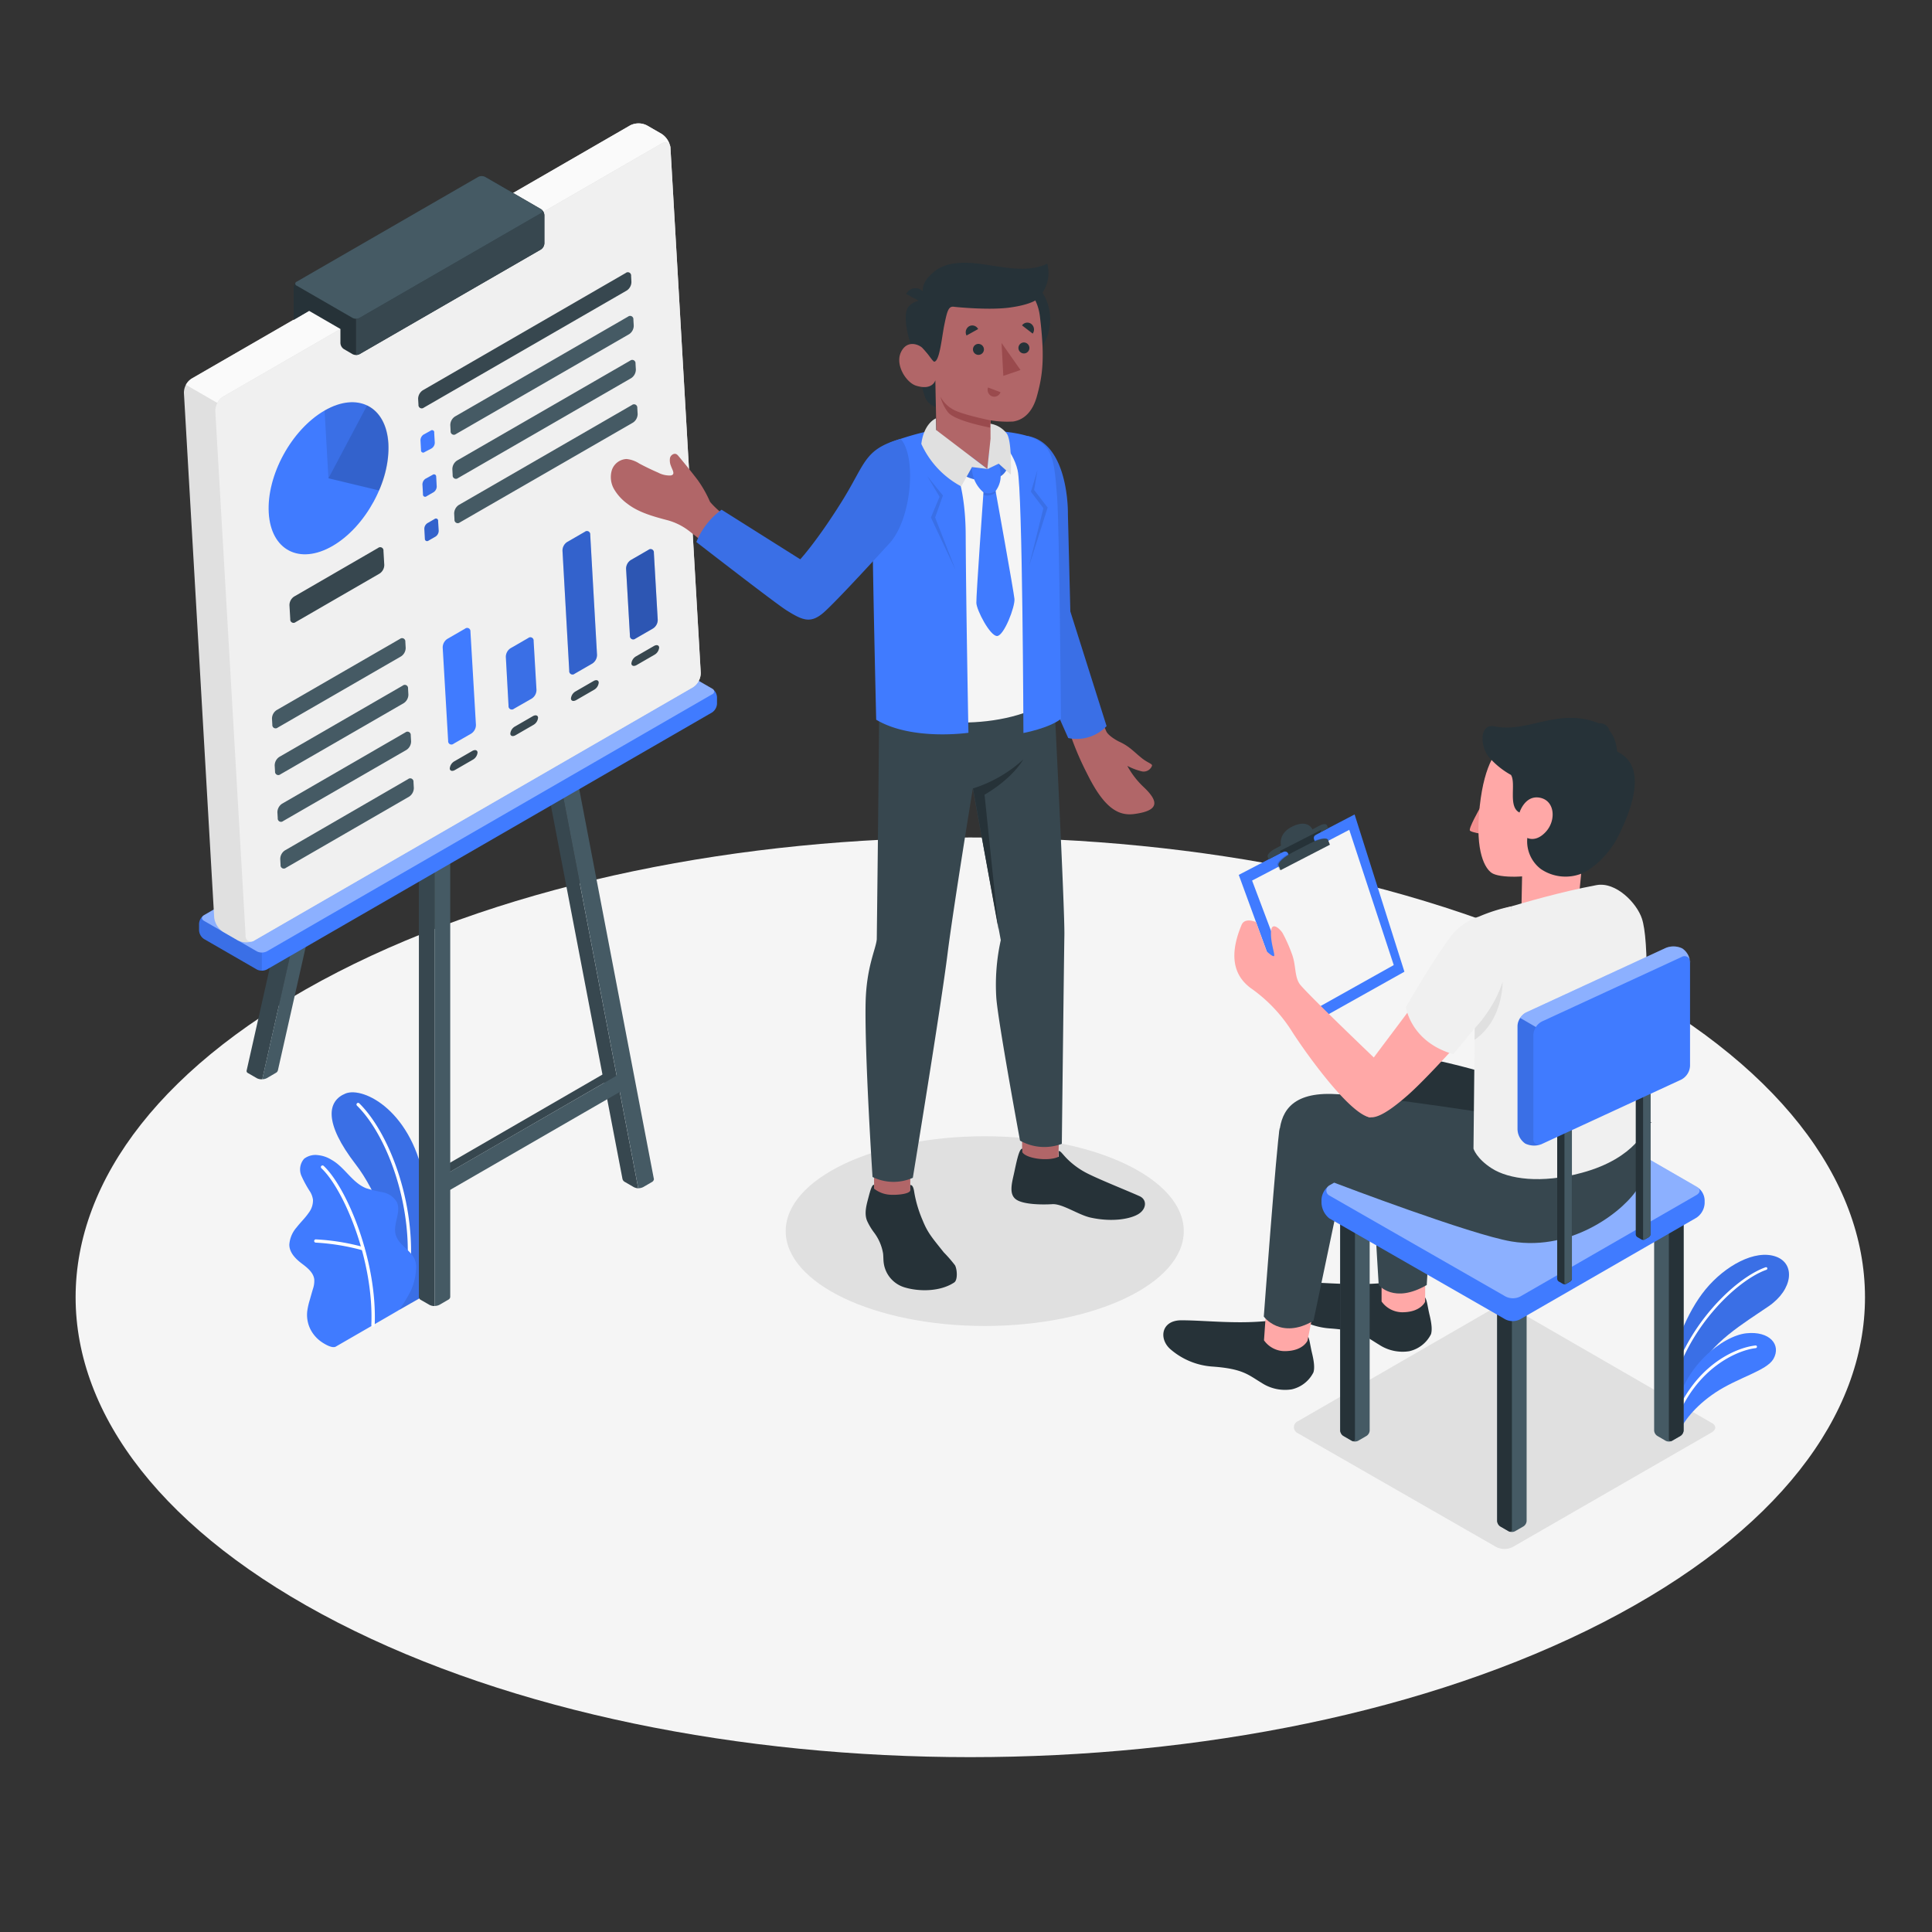 <svg xmlns="http://www.w3.org/2000/svg" viewBox="0 0 500 500"><rect x="0" y="0" width="500" height="500" fill="#333333" stroke="none"/><g id="freepik--Floor--inject-24"><path id="freepik--floor--inject-24" d="M87.38,419.89c90.43,46.48,237,46.48,327.45,0s90.43-121.83,0-168.3-237-46.47-327.45,0S-3,373.42,87.38,419.89Z" style="fill:#f5f5f5"></path></g><g id="freepik--Shadows--inject-24"><path id="freepik--Shadow--inject-24" d="M335.91,367.8l50.45-29.12a6.06,6.06,0,0,1,5-.23l51.45,29.7c1.41.65,1.47,1.81.12,2.59l-51.42,29.61a4.74,4.74,0,0,1-4.73-.24l-51-29.25A1.69,1.69,0,0,1,335.91,367.8Z" style="fill:#e0e0e0"></path><ellipse id="freepik--shadow--inject-24" cx="254.85" cy="318.61" rx="51.51" ry="24.55" style="fill:#e0e0e0"></ellipse></g><g id="freepik--Plants--inject-24"><g id="freepik--plants--inject-24"><g id="freepik--plants--inject-24"><path d="M432.79,354.07c.09-4.71,3.66-14.41,8.66-20.44s12.76-10.37,18.18-8.41c5.06,1.83,4.39,8.49-1.86,12.8s-15.61,9.71-18.46,17.3l-5.85,9.28Z" style="fill:#407BFF"></path><path d="M432.79,354.07c.09-4.71,3.66-14.41,8.66-20.44s12.76-10.37,18.18-8.41c5.06,1.83,4.39,8.49-1.86,12.8s-15.61,9.71-18.46,17.3l-5.85,9.28Z" style="opacity:0.1"></path><path d="M432.33,360.51a.34.34,0,0,0,.32-.27c3.43-16,16.67-28.87,24.5-31.62a.36.36,0,0,0,.22-.44.34.34,0,0,0-.44-.21c-8,2.8-21.47,15.85-24.95,32.12a.35.35,0,0,0,.26.41Z" style="fill:#fff"></path><path d="M434.55,370.84c.81-2.63,4.12-6.95,9.41-10.46,5.86-3.9,13.21-5.6,15-8.68,2.1-3.7-1-7.28-7-6.65s-16.54,8.56-18.43,20.74Z" style="fill:#407BFF"></path><path d="M433.45,368a.35.35,0,0,0,.3-.22c5.17-13.69,15.77-18.34,20.65-18.89a.35.35,0,0,0,.3-.38.33.33,0,0,0-.38-.3c-5.4.6-15.93,5.35-21.21,19.33a.34.34,0,0,0,.34.46Z" style="fill:#fff"></path></g><g id="freepik--plants--inject-24"><path d="M103.32,339l5.92-3.38s2.84-15.64.72-29.08c-3-18.9-15.86-25.42-20.53-23.54s-5.77,7.48,2.67,18.4C97.08,307.85,103.48,321.47,103.32,339Z" style="fill:#407BFF"></path><g style="opacity:0.1"><path d="M103.32,339l5.92-3.38s2.84-15.64.72-29.08c-3-18.9-15.86-25.42-20.53-23.54s-5.77,7.48,2.67,18.4C97.08,307.85,103.48,321.47,103.32,339Z"></path></g><path d="M105.47,331.51h-.06a.42.42,0,0,1-.36-.47c2.45-17.7-4.67-37.08-12.66-44.89a.42.42,0,0,1,.59-.61c8.14,8,15.39,27.66,12.91,45.61A.43.43,0,0,1,105.47,331.51Z" style="fill:#fff"></path><path d="M86.91,348.5c-.94.53-2.86-.64-3.6-1.14a8.87,8.87,0,0,1-3-3.4,8.35,8.35,0,0,1-.74-5,18.86,18.86,0,0,1,.64-2.67c.24-.87.49-1.73.74-2.6a6.5,6.5,0,0,0,.38-2.61c-.23-1.77-1.8-3-3.23-4.08s-3.23-2.75-3.22-4.89a7.52,7.52,0,0,1,1.88-4.46c1-1.3,2.23-2.44,3.15-3.8A5.26,5.26,0,0,0,81,310.51a5.41,5.41,0,0,0-.73-2.07A29.84,29.84,0,0,1,78,304.29a4.17,4.17,0,0,1,.72-4.42,4.84,4.84,0,0,1,3.67-.91,8.11,8.11,0,0,1,3.41,1.2c3.39,1.88,5.32,5.89,8.92,7.34a37.82,37.82,0,0,0,4.35,1.07,5.37,5.37,0,0,1,3.59,2.45c1.32,2.64-1.13,5.89-.2,8.69.82,2.47,3.22,3.42,4.58,5.65a5.33,5.33,0,0,1,.63,3.24,15.58,15.58,0,0,1-1.37,5.48,38.2,38.2,0,0,1-3,4.93C103.27,339.07,87.05,348.41,86.91,348.5Z" style="fill:#407BFF"></path><path d="M96.51,343.38h0a.42.42,0,0,1-.41-.44c.7-16.75-7.19-35.24-12.93-40.61a.41.41,0,0,1,0-.59.43.43,0,0,1,.6,0c5.85,5.47,13.9,24.27,13.2,41.25A.43.43,0,0,1,96.51,343.38Z" style="fill:#fff"></path><path d="M94,323.59a.25.25,0,0,1-.12,0,57.48,57.48,0,0,0-12.15-2,.42.42,0,1,1,0-.84,57.27,57.27,0,0,1,12.37,2,.42.42,0,0,1,.28.53A.43.43,0,0,1,94,323.59Z" style="fill:#fff"></path></g></g></g><g id="freepik--Board--inject-24"><polygon points="157.13 279.79 157.13 277.39 114.48 302.06 116.51 303.26 157.13 279.79" style="fill:#37474f"></polygon><path d="M104,117.37a.59.59,0,0,1,.27.62L68.88,274.87l-1,4.45a2.71,2.71,0,0,1-1.41-.28l0,0-2.37-1.37a.58.58,0,0,1-.27-.62l36.28-161a.57.57,0,0,1,.84-.37Z" style="fill:#37474f"></path><path d="M108.38,115.23,71.92,277a1,1,0,0,1-.45.61L69.1,279a2.46,2.46,0,0,1-1.23.3l1-4.45,35.43-157.29Z" style="fill:#455a64"></path><path d="M112.45,333.29V338a2.75,2.75,0,0,1-1.31-.3l0,0-2.2-1.27a.92.92,0,0,1-.53-.76V195.12l4.07,2.35Z" style="fill:#37474f"></path><path d="M116.52,195.13V335.67a.93.93,0,0,1-.54.71l-2.19,1.27a2.62,2.62,0,0,1-1.33.32V197.47Z" style="fill:#455a64"></path><path d="M165.18,307.53a2.75,2.75,0,0,1-1.27-.37l-2.26-1.31a1.16,1.16,0,0,1-.56-.78l-24.23-126.4,4.07,2.35,23.38,122Z" style="fill:#37474f"></path><path d="M169.24,305.16v0a1,1,0,0,1-.56.77l-2.07,1.2-.1.06a2.75,2.75,0,0,1-1.33.32l-.87-4.55L140.93,181l4.08-2.34L169.2,305v0Z" style="fill:#455a64"></path><polygon points="115.11 308.74 161.19 282.14 161.19 277.45 115.11 304.05 115.11 308.74" style="fill:#455a64"></polygon><path d="M51.52,239.08v1.69a2.87,2.87,0,0,0,1.3,2.25l13.65,7.88a2.88,2.88,0,0,0,2.59,0l115.21-66.51a2.89,2.89,0,0,0,1.29-2.25v-1.69a2.87,2.87,0,0,0-1.29-2.25l-13.65-7.88a2.84,2.84,0,0,0-2.6,0L52.82,236.83A2.86,2.86,0,0,0,51.52,239.08Z" style="fill:#407BFF"></path><path d="M52.82,238.33l13.65,7.88a2.88,2.88,0,0,0,2.59,0L184.27,179.7a.79.79,0,0,0,0-1.5l-13.65-7.88a2.84,2.84,0,0,0-2.6,0L52.82,236.83C52.1,237.24,52.1,237.91,52.82,238.33Z" style="fill:#fff;opacity:0.4"></path><path d="M67.76,246.52v4.69a2.67,2.67,0,0,1-1.29-.31L52.82,243a2.89,2.89,0,0,1-1.3-2.25v-1.69a2.88,2.88,0,0,1,1-2.07c-.45.41-.36,1,.26,1.32l13.65,7.88A2.7,2.7,0,0,0,67.76,246.52Z" style="opacity:0.1"></path><path d="M61.54,243.36l-3.8-2.19a5.19,5.19,0,0,1-2.31-3.74L47.6,101.7a4.43,4.43,0,0,1,2-3.74L163.09,32.45a4.79,4.79,0,0,1,4.33,0l3.8,2.19a5.15,5.15,0,0,1,2.3,3.74l7.84,135.73a4.45,4.45,0,0,1-2,3.74L65.87,243.36A4.79,4.79,0,0,1,61.54,243.36Z" style="fill:#e0e0e0"></path><path d="M173.47,38c-.23-1.1-1.17-1.49-2.26-.87L57.74,102.65a4.14,4.14,0,0,0-1.49,1.63l-8.13-4.69A4.24,4.24,0,0,1,49.62,98L163.09,32.45a4.8,4.8,0,0,1,4.32,0l3.82,2.2A5.2,5.2,0,0,1,173.47,38Z" style="fill:#fafafa"></path><path d="M55.72,106.4l7.84,135.72a1.41,1.41,0,0,0,2.31,1.24l113.47-65.51a4.45,4.45,0,0,0,2-3.74L173.52,38.38a1.41,1.41,0,0,0-2.3-1.24L57.74,102.65A4.46,4.46,0,0,0,55.72,106.4Z" style="fill:#f0f0f0"></path><path d="M140.88,55.7V63a2,2,0,0,1-.91,1.58L93.05,91.65a2,2,0,0,1-1.82,0L89,90.35a2,2,0,0,1-.9-1.57V85.14L80,80.45l-4,2.34V74.46a2,2,0,0,1,.91-1.57l46.92-27.1a2,2,0,0,1,1.82,0L140,54.12A2,2,0,0,1,140.88,55.7Z" style="fill:#263238"></path><path d="M140.88,55.7V63a2,2,0,0,1-.91,1.57L93.05,91.65a1.94,1.94,0,0,1-.91.21V82.49a1.91,1.91,0,0,0,.91-.22L140,55.17c.44-.25.49-.65.16-.93A2,2,0,0,1,140.88,55.7Z" style="fill:#37474f"></path><path d="M76.8,73.94l14.43,8.33a2,2,0,0,0,1.82,0L140,55.17a.56.56,0,0,0,0-1.05l-14.43-8.33a2,2,0,0,0-1.82,0L76.8,72.89A.55.55,0,0,0,76.8,73.94Z" style="fill:#455a64"></path><path d="M69.55,132.71c.56,9.68,7.94,13.53,16.49,8.6s15-16.78,14.46-26.47S92.56,101.31,84,106.25,69,123,69.55,132.71Z" style="fill:#407BFF"></path><path d="M95,104.92,85,123.78l-1-17.53C88.15,103.87,92,103.53,95,104.92Z" style="opacity:0.1"></path><path d="M98.11,126.93,85,123.78,95,104.92c3.15,1.47,5.27,4.92,5.56,9.93A27.34,27.34,0,0,1,98.11,126.93Z" style="opacity:0.2"></path><path d="M108.21,103.21l.09,1.54a.85.85,0,0,0,1.38.75L162.2,75.19a2.68,2.68,0,0,0,1.21-2.25l-.08-1.54a.85.85,0,0,0-1.39-.75L109.43,101A2.68,2.68,0,0,0,108.21,103.21Z" style="fill:#37474f"></path><path d="M112.37,112l.15,2.54a1.79,1.79,0,0,1-.81,1.5L109.88,117a.56.56,0,0,1-.92-.5l-.14-2.54a1.79,1.79,0,0,1,.81-1.5l1.82-1A.56.56,0,0,1,112.37,112Z" style="fill:#407BFF"></path><path d="M162.83,86.48,118,112.33a.85.85,0,0,1-1.38-.75l-.08-1.54a2.67,2.67,0,0,1,1.21-2.25l44.79-25.85a.85.85,0,0,1,1.38.75l.09,1.55A2.64,2.64,0,0,1,162.83,86.48Z" style="fill:#455a64"></path><path d="M112.88,123.34l.14,2.54a1.79,1.79,0,0,1-.81,1.5l-1.82,1.05a.56.56,0,0,1-.92-.5l-.14-2.54a1.79,1.79,0,0,1,.81-1.5l1.82-1A.56.56,0,0,1,112.88,123.34Z" style="fill:#407BFF"></path><path d="M112.88,123.34l.14,2.54a1.79,1.79,0,0,1-.81,1.5l-1.82,1.05a.56.56,0,0,1-.92-.5l-.14-2.54a1.79,1.79,0,0,1,.81-1.5l1.82-1A.56.56,0,0,1,112.88,123.34Z" style="opacity:0.1"></path><path d="M163.34,97.87l-44.81,25.86a.85.85,0,0,1-1.38-.75l-.08-1.54a2.68,2.68,0,0,1,1.21-2.25l44.81-25.86a.85.85,0,0,1,1.38.75l.09,1.55A2.67,2.67,0,0,1,163.34,97.87Z" style="fill:#455a64"></path><path d="M113.38,134.83l.15,2.53a1.79,1.79,0,0,1-.81,1.5l-1.84,1.06a.57.57,0,0,1-.92-.5l-.14-2.53a1.76,1.76,0,0,1,.81-1.5l1.83-1.06A.56.56,0,0,1,113.38,134.83Z" style="fill:#407BFF"></path><path d="M113.38,134.83l.15,2.53a1.79,1.79,0,0,1-.81,1.5l-1.84,1.06a.57.57,0,0,1-.92-.5l-.14-2.53a1.76,1.76,0,0,1,.81-1.5l1.83-1.06A.56.56,0,0,1,113.38,134.83Z" style="opacity:0.2"></path><path d="M163.83,109.36,119,135.21a.85.85,0,0,1-1.38-.75l-.08-1.53a2.67,2.67,0,0,1,1.21-2.25l44.8-25.86a.85.85,0,0,1,1.38.75l.09,1.54A2.68,2.68,0,0,1,163.83,109.36Z" style="fill:#455a64"></path><path d="M76.13,154.38l21.72-12.57a.85.85,0,0,1,1.39.75l.21,3.63a2.67,2.67,0,0,1-1.21,2.25L76.51,161a.85.85,0,0,1-1.39-.75l-.21-3.63A2.68,2.68,0,0,1,76.13,154.38Z" style="fill:#37474f"></path><path d="M71.6,183.77l31.92-18.43a.85.85,0,0,1,1.38.75l.09,1.54a2.64,2.64,0,0,1-1.21,2.25L71.86,188.31a.85.85,0,0,1-1.38-.75L70.39,186A2.64,2.64,0,0,1,71.6,183.77Z" style="fill:#455a64"></path><path d="M72.3,195.88l31.92-18.44a.84.84,0,0,1,1.38.74l.09,1.55a2.66,2.66,0,0,1-1.21,2.25L72.56,200.4a.85.85,0,0,1-1.38-.74l-.09-1.53A2.66,2.66,0,0,1,72.3,195.88Z" style="fill:#455a64"></path><path d="M73,208l31.92-18.46a.85.85,0,0,1,1.38.75l.09,1.54a2.64,2.64,0,0,1-1.21,2.25L73.26,212.5a.85.85,0,0,1-1.38-.75l-.09-1.51A2.68,2.68,0,0,1,73,208Z" style="fill:#455a64"></path><path d="M73.71,220.1l31.91-18.47a.85.85,0,0,1,1.39.74l.09,1.55a2.7,2.7,0,0,1-1.22,2.25L74,224.59a.85.85,0,0,1-1.39-.75l-.08-1.49A2.67,2.67,0,0,1,73.71,220.1Z" style="fill:#455a64"></path><path d="M115.78,165.34l4.59-2.65a.85.85,0,0,1,1.38.75l1.42,24.16a2.66,2.66,0,0,1-1.21,2.25l-4.59,2.64a.85.85,0,0,1-1.39-.74l-1.41-24.16A2.66,2.66,0,0,1,115.78,165.34Z" style="fill:#407BFF"></path><path d="M117.63,197l4.59-2.65c.72-.41,1.33-.24,1.37.39a2.39,2.39,0,0,1-1.24,1.88l-4.59,2.65c-.71.42-1.33.25-1.36-.38A2.38,2.38,0,0,1,117.63,197Z" style="fill:#37474f"></path><path d="M132.12,167.77l4.59-2.65a.85.85,0,0,1,1.39.75l.74,12.66a2.67,2.67,0,0,1-1.21,2.25L133,183.43a.85.85,0,0,1-1.39-.75L130.91,170A2.67,2.67,0,0,1,132.12,167.77Z" style="fill:#407BFF"></path><path d="M132.12,167.77l4.59-2.65a.85.85,0,0,1,1.39.75l.74,12.66a2.67,2.67,0,0,1-1.21,2.25L133,183.43a.85.85,0,0,1-1.39-.75L130.91,170A2.67,2.67,0,0,1,132.12,167.77Z" style="opacity:0.1"></path><path d="M133.3,188l4.59-2.65c.72-.41,1.33-.24,1.36.39a2.37,2.37,0,0,1-1.23,1.88l-4.59,2.65c-.72.41-1.33.24-1.36-.39A2.37,2.37,0,0,1,133.3,188Z" style="fill:#37474f"></path><path d="M146.78,140.27l4.59-2.65a.85.85,0,0,1,1.38.75l1.76,31.1a2.68,2.68,0,0,1-1.21,2.25l-4.59,2.65a.85.85,0,0,1-1.39-.75l-1.75-31.1A2.66,2.66,0,0,1,146.78,140.27Z" style="fill:#407BFF"></path><path d="M146.78,140.27l4.59-2.65a.85.85,0,0,1,1.38.75l1.76,31.1a2.68,2.68,0,0,1-1.21,2.25l-4.59,2.65a.85.85,0,0,1-1.39-.75l-1.75-31.1A2.66,2.66,0,0,1,146.78,140.27Z" style="opacity:0.2"></path><path d="M149,178.91l4.59-2.65c.71-.42,1.33-.25,1.36.38a2.38,2.38,0,0,1-1.23,1.89l-4.59,2.65c-.72.41-1.33.24-1.37-.39A2.39,2.39,0,0,1,149,178.91Z" style="fill:#37474f"></path><path d="M163.25,144.94l4.59-2.65a.85.85,0,0,1,1.38.75l1,17.37a2.65,2.65,0,0,1-1.22,2.24l-4.59,2.65a.85.85,0,0,1-1.38-.74l-1-17.37A2.68,2.68,0,0,1,163.25,144.94Z" style="fill:#407BFF"></path><path d="M163.25,144.94l4.59-2.65a.85.85,0,0,1,1.38.75l1,17.37a2.65,2.65,0,0,1-1.22,2.24l-4.59,2.65a.85.85,0,0,1-1.38-.74l-1-17.37A2.68,2.68,0,0,1,163.25,144.94Z" style="opacity:0.3"></path><path d="M164.64,169.84l4.59-2.65c.71-.41,1.32-.24,1.36.39a2.39,2.39,0,0,1-1.23,1.88l-4.59,2.65c-.72.42-1.33.24-1.37-.38A2.42,2.42,0,0,1,164.64,169.84Z" style="fill:#37474f"></path></g><g id="freepik--character-2--inject-24"><path d="M277.07,190.29l7.8-4.59c.53,1.39,1,2.61,1.46,3.61s2.44,2.23,3.4,2.67c2.55,1.17,3.7,2.56,5.72,4.19,1.58,1.28,2.82,1.49,2.69,2a2.3,2.3,0,0,1-2.8,1.42,16.43,16.43,0,0,1-3.59-1.38,21.63,21.63,0,0,0,4.2,5.45c3.84,3.63,4.31,6.11-2.37,7-4.18.58-7.86-1.57-12.22-10.4A76.17,76.17,0,0,1,277.07,190.29Z" style="fill:#b16668"></path><path d="M265.91,112.82a53.44,53.44,0,0,1-3.2,7.24c-1.27,2.17-.2,36.79.44,39.69S276.46,191,276.46,191a10.62,10.62,0,0,0,9.92-3.09L277,158.24,276.37,133S276.74,114.75,265.91,112.82Z" style="fill:#407BFF"></path><path d="M265.91,112.82a53.44,53.44,0,0,1-3.2,7.24c-1.27,2.17-.2,36.79.44,39.69S276.46,191,276.46,191a10.62,10.62,0,0,0,9.92-3.09L277,158.24,276.37,133S276.74,114.75,265.91,112.82Z" style="opacity:0.1"></path><rect x="226.21" y="296.54" width="9.37" height="16.04" transform="translate(461.79 609.12) rotate(180)" style="fill:#b16668"></rect><polygon points="264.52 300.44 273.88 300.76 274.35 283.79 264.52 283.47 264.52 300.44" style="fill:#b16668"></polygon><path d="M227.53,182.07c0,9-.62,61-.62,61-.22,2.57-2.69,7.15-2.89,16.42-.28,13.44,1.79,45.11,1.79,45.11a12.32,12.32,0,0,0,10.43.21s7.36-44.8,9-58.1c1.46-11.62,6.52-42.62,6.52-42.62L259,243.31a53.47,53.47,0,0,0-1.16,14.88c.44,6.16,6.14,37,6.14,37a12.81,12.81,0,0,0,10.82.83s.56-48.4.66-54c.13-6.44-2.68-61.82-2.68-61.82Z" style="fill:#37474f"></path><path d="M235.58,308v-1.33c.5,0,.81.48,1,1.69.14.86.27,1.51.55,2.65a32.1,32.1,0,0,0,1.64,4.79c1.32,3.27,2.43,4.48,5.47,8.3a35.44,35.44,0,0,1,2.91,3.35c.56,1,.76,3.81-.2,4.45-3.54,2.36-8.91,2.42-12.71,1.31a7.66,7.66,0,0,1-5.51-6.2c-.14-.86-.09-1.74-.19-2.61a12.36,12.36,0,0,0-2.35-5.44,16.31,16.31,0,0,1-1.79-3c-.79-1.93-.16-4.1.34-6,.44-1.66.91-3.48,1.47-3.33v1a7.43,7.43,0,0,0,4.69,1.58C232.27,309.27,235.59,309,235.58,308Z" style="fill:#263238"></path><path d="M274,297.87c.49,0,.89.7,2,1.86a20.49,20.49,0,0,0,5.51,4c3.51,1.75,10.33,4.45,13.41,5.84,1.93.87,1.84,3.2-.15,4.53s-6.81,2.28-12.58,1c-3.15-.71-7.25-3.62-9.84-3.46s-7.45.12-9.36-1.2-1.15-4.14-.61-6.56c.59-2.64,1.33-6.76,2.2-6.58v.91c1.13,1.71,6.94,2.4,9.42,1.14Z" style="fill:#263238"></path><path d="M251.8,204.05a34.73,34.73,0,0,0,13-7.48s-2.52,4.71-10,9.1l3.62,34.92Z" style="fill:#263238"></path><path d="M243.77,113.45c-3.18.77-9.61,1.82-11.05,8.17-1.73,7.62-2.3,24.23-2.3,24.23l-.59,37c6.45,4.69,30.15,7.25,43.72-2.66,0,0-1.66-44.37-1.66-51.27s-3.84-15.21-14.43-15.82Z" style="fill:#f5f5f5"></path><path d="M257.31,112.33s4.76,3.78,6.05,9.37,1.5,68,1.5,68,6.62-1.22,9.72-3.66c0,0-.4-49.25-1-57.39-1-12.35-.85-15.91-16.23-17.21Z" style="fill:#407BFF"></path><path d="M241,111.42s8.83,5.43,8.92,27c.09,18.68.71,51.22.71,51.22s-14.61,2.15-23.87-3.38c0,0-1.1-45.31-.93-52.32.2-8,2.08-18.42,4.66-19.45A73.41,73.41,0,0,1,241,111.42Z" style="fill:#407BFF"></path><path d="M220.73,126.35c-4.14,7-13.1,21.2-13.1,21.2-.79-.62-19.63-12.42-23.88-17.69a30.62,30.62,0,0,0-3.2-5.65c-1.62-2.12-3.3-4.19-5-6.23a1.9,1.9,0,0,0-.44-.41c-.64-.38-1.49.18-1.7.89a3.72,3.72,0,0,0,.25,2.17c.3.92,1.24,2.2-.07,2.42a6.28,6.28,0,0,1-3.25-.73c-1.66-.72-3.3-1.51-4.9-2.36a7.38,7.38,0,0,0-3.28-1.17,4.2,4.2,0,0,0-3.82,2.9,6.27,6.27,0,0,0,.6,4.94,12.55,12.55,0,0,0,3.44,3.75c2.93,2.27,6.81,3.31,10.36,4.25a15.93,15.93,0,0,1,5,2.34c2.83,2,17.57,14.54,24.63,19.7,6.39,4.68,8.19,2.85,11.92-.93s17.79-21.55,17.79-21.55Z" style="fill:#b16668"></path><path d="M233.08,113.57c-9.58,2.8-8.94,6.19-15.32,16.38s-10.65,14.8-10.65,14.8l-20.36-12.83a19.16,19.16,0,0,0-6.53,8.36s20.47,15.88,23.32,17.66c4.06,2.54,6.15,3.52,9.48.7S229.83,141,229.83,141C236,134.79,237.28,118.16,233.08,113.57Z" style="fill:#407BFF"></path><path d="M233.08,113.57c-9.58,2.8-8.94,6.19-15.32,16.38s-10.65,14.8-10.65,14.8l-20.36-12.83a19.16,19.16,0,0,0-6.53,8.36s20.47,15.88,23.32,17.66c4.06,2.54,6.15,3.52,9.48.7S229.83,141,229.83,141C236,134.79,237.28,118.16,233.08,113.57Z" style="opacity:0.1"></path><polygon points="239.99 123.23 244.03 128.24 242.01 133.93 247.32 147.55 240.92 133.93 243.16 128.56 239.99 123.23" style="opacity:0.1"></polygon><polygon points="268.5 121.62 267.63 126.8 271.13 131.35 266.26 146.69 270.03 131.52 266.8 127.26 268.5 121.62" style="opacity:0.1"></polygon><circle cx="258.93" cy="82.66" r="12.87" transform="translate(17.39 207.3) rotate(-45)" style="fill:#263238"></circle><path d="M236.68,91.82s2.08,9.8,2.92,11.41a4.42,4.42,0,0,0,2.56,2.07L242,98.4Z" style="fill:#263238"></path><path d="M239.29,77.78a4.8,4.8,0,0,0-4,1.4c-1.72,1.76-.76,7.25,1.38,12.64l3.92.45Z" style="fill:#263238"></path><path d="M241.78,92.27c-.79.47-1.91-1-2.88-2.06s-4.14-2.4-5.73.93,1.4,7.89,3.9,8.67c4.3,1.35,5-1.41,5-1.41l.31,16h0c3,3.81,9.67,8.3,13.26,7.66,2.88-.51,3.5-5.37.76-8.55v-4.72a27.31,27.31,0,0,0,5.8.3c3.16-.49,5.15-3,6.11-6.41,1.54-5.51,2.13-10,.82-20.77-1.43-11.86-15.23-12-22.68-7.3S241.78,92.27,241.78,92.27Z" style="fill:#b16668"></path><path d="M241.78,93.6c-.39,0-1.9-2.5-2.88-3.39-1.36-1.24.39-12.43.39-12.43a5.44,5.44,0,0,1,.94-6c1.86-2,4.46-4.55,12.91-3.55,6,.71,12.57,2.59,17.87,0a9,9,0,0,1-3.14,9.57s-1.92,1.24-7,1.85-12.89-.12-14-.26c-1.46-.2-1.77,1.21-2.56,5.08C243.69,87.81,243.11,93.57,241.78,93.6Z" style="fill:#263238"></path><path d="M239.3,78.65l-4.76-2.56a2.62,2.62,0,0,1,3.6-1.19A2.83,2.83,0,0,1,239.3,78.65Z" style="fill:#263238"></path><path d="M256.34,108.79s-7.07-1.42-9.54-2.74a8.17,8.17,0,0,1-3.41-3.37,11.08,11.08,0,0,0,1.94,4c1.8,2.31,11,4,11,4Z" style="fill:#9a4a4d"></path><path d="M254.64,90.5A1.42,1.42,0,1,1,253.22,89,1.44,1.44,0,0,1,254.64,90.5Z" style="fill:#263238"></path><path d="M253.14,85.16l-3,1.67a1.81,1.81,0,0,1,.7-2.41A1.7,1.7,0,0,1,253.14,85.16Z" style="fill:#263238"></path><path d="M255.7,100.28l3.23,1.22a1.71,1.71,0,0,1-2.2,1.07A1.81,1.81,0,0,1,255.7,100.28Z" style="fill:#9a4a4d"></path><path d="M267.26,86.34l-2.76-2.13a1.68,1.68,0,0,1,2.4-.37A1.83,1.83,0,0,1,267.26,86.34Z" style="fill:#263238"></path><path d="M266.41,90.1A1.42,1.42,0,1,1,265,88.63,1.44,1.44,0,0,1,266.41,90.1Z" style="fill:#263238"></path><polygon points="259.2 88.76 259.66 97.27 264.11 95.76 259.2 88.76" style="fill:#9a4a4d"></polygon><path d="M260.74,121.08c-.87,2.06-2.47,2.9-5.38,3.23a10.74,10.74,0,0,1-8-2.8l3.61-3.59,4.58,3.45.39-3.85Z" style="fill:#407BFF"></path><path d="M260.74,121.08c-.87,2.06-2.47,2.9-5.38,3.23a10.74,10.74,0,0,1-8-2.8l3.61-3.59,4.58,3.45.39-3.85Z" style="opacity:0.1"></path><path d="M258.46,120a9.6,9.6,0,0,1,.48,3.87,6.63,6.63,0,0,1-1.29,3.22,3.54,3.54,0,0,1-3.12.34,8.54,8.54,0,0,1-3-6.46l4,.45Z" style="fill:#407BFF"></path><path d="M257.65,127s4.7,26,4.89,28-2.7,9.54-4.49,9.6-5.31-6.67-5.37-8.57,1.85-28.73,1.85-28.73Z" style="fill:#407BFF"></path><path d="M254.53,127.38a3.14,3.14,0,0,0,3.12-.34l.07.41a3.58,3.58,0,0,1-3.24.65Z" style="opacity:0.1"></path><path d="M255.52,121.37l-13.25-10.09-.06-3s-3.08,1.16-3.77,6.6a23.44,23.44,0,0,0,10.33,11l2.78-5Z" style="fill:#e0e0e0"></path><path d="M256.34,109.66a6.62,6.62,0,0,1,4.27,2.63c1.32,2.18,1,10.54,1,10.54L258.46,120l-2.94,1.42c.28-2.79.83-7.86.83-7.86Z" style="fill:#e0e0e0"></path></g><g id="freepik--character-1--inject-24"><g id="freepik--Legs--inject-24"><path d="M338.39,345.66c.53.71.63,2.33,1.16,4.52s.72,3.89.36,5a8.34,8.34,0,0,1-5.6,4.38,11.06,11.06,0,0,1-7.83-1.69c-3.44-2.06-4.79-3.63-12.64-4.2a18.49,18.49,0,0,1-11-4.55c-3-2.69-2.3-7.46,2.94-7.43,6.29,0,15.11,1.14,23.64,0Z" style="fill:#263238"></path><path d="M368.81,335.79c.53.71.63,2.33,1.16,4.52s.72,3.89.36,5a8.34,8.34,0,0,1-5.6,4.38A11.06,11.06,0,0,1,356.9,348c-3.44-2.06-4.79-3.63-12.64-4.2a18.49,18.49,0,0,1-11-4.55c-3-2.69-2.3-7.46,2.94-7.43,6.29,0,15.11,1.14,23.64,0Z" style="fill:#263238"></path><path d="M368.83,329.18v7.7s-1.06,2.56-5.45,2.72a6.64,6.64,0,0,1-5.83-2.78v-7.64Z" style="fill:#ffa8a7"></path><path d="M354.12,278.8c-.06,9.58,2.69,53.76,2.69,53.76s3.92,4.95,12.43,0l2.89-49Z" style="fill:#37474f"></path><path d="M339.93,339.24l-1.54,7.7s-1.06,2.56-5.45,2.72a6.59,6.59,0,0,1-5.82-2.79l.62-8.85Z" style="fill:#ffa8a7"></path><path d="M331.18,292c-.81,4.42-4.11,48.72-4.11,48.72s4.35,6.06,12.86,1.1L349,298.59Z" style="fill:#37474f"></path></g><path d="M354.47,309v61.21a1.78,1.78,0,0,1-.81,1.4l-2.19,1.27a1.84,1.84,0,0,1-1.62,0l-2.19-1.26a1.84,1.84,0,0,1-.81-1.41V309a2.76,2.76,0,0,1,2.75-2.76h2.12A2.76,2.76,0,0,1,354.47,309Z" style="fill:#455a64"></path><path d="M348.76,306.22h0a1.91,1.91,0,0,1,1.9,1.91v64.26c0,.51-.36.72-.81.47l-2.22-1.28a1.74,1.74,0,0,1-.78-1.36V308.13A1.91,1.91,0,0,1,348.76,306.22Z" style="fill:#263238"></path><path d="M428.09,309v61.21a1.79,1.79,0,0,0,.82,1.4l2.18,1.27a1.87,1.87,0,0,0,1.63,0l2.18-1.26a1.81,1.81,0,0,0,.81-1.41V309a2.76,2.76,0,0,0-2.75-2.76h-2.12A2.76,2.76,0,0,0,428.09,309Z" style="fill:#455a64"></path><path d="M433.81,306.22h0a1.92,1.92,0,0,0-1.91,1.91v64.26c0,.51.37.72.81.47l2.22-1.28a1.74,1.74,0,0,0,.78-1.36V308.13A1.91,1.91,0,0,0,433.81,306.22Z" style="fill:#263238"></path><path d="M395.09,330.61v63a1.79,1.79,0,0,1-.81,1.41l-2.19,1.26a1.78,1.78,0,0,1-1.62,0l-2.19-1.26a1.82,1.82,0,0,1-.81-1.41v-63a.94.94,0,0,1,.94-.93h5.74A.94.94,0,0,1,395.09,330.61Z" style="fill:#455a64"></path><path d="M388.41,329.68h1.93a.94.94,0,0,1,.94.93v65.23c0,.52-.36.73-.81.47l-2.19-1.26a1.82,1.82,0,0,1-.81-1.41v-63A.94.94,0,0,1,388.41,329.68Z" style="fill:#263238"></path><path d="M342,310.45v.85a5.48,5.48,0,0,0,2,4l45.2,25.93a4.21,4.21,0,0,0,4.2.21L439,315.17a4.8,4.8,0,0,0,2.16-3.75v-.86a4.27,4.27,0,0,0-2.27-3.55L393.32,280.7a5.42,5.42,0,0,0-4.44.2l-44.69,25.8A4.8,4.8,0,0,0,342,310.45Z" style="fill:#407BFF"></path><g style="opacity:0.4"><path d="M344.19,306.7l44.69-25.8a5.42,5.42,0,0,1,4.44-.2L438.89,307c1.25.58,1.3,1.61.11,2.3l-45.55,26.23a4.21,4.21,0,0,1-4.2-.22l-45.2-25.9A1.5,1.5,0,0,1,344.19,306.7Z" style="fill:#fff"></path></g><g id="freepik--Character--inject-24"><polygon points="350.57 210.78 320.59 226.42 335.49 267.15 363.46 251.48 350.57 210.78" style="fill:#407BFF"></polygon><polygon points="349.19 214.76 324.04 227.89 337.23 262.9 360.7 249.76 349.19 214.76" style="fill:#f5f5f5"></polygon><path d="M343.89,218.54l-.49-1.24c-.27-.69-2.36-.28-4.68.91l-4.42,2.29c-2.32,1.19-4,2.72-3.71,3.41l.49,1.24Z" style="opacity:0.15"></path><path d="M343.4,213.56c-.17-.43-1.08-.36-2,.16l-1.74.93s-1.07-2.69-5.05-.83-3.08,5-3.08,5l-1.84,1c-1,.56-1.74,1.37-1.62,1.8l.22.8,15.45-8.06Z" style="fill:#37474f"></path><path d="M341.73,215.37c-1.43.7-2,1-1.58,2.1.47,1.22.91,2.09.91,2.09l-6.83,3.57s-.57-1.54-.82-2.14-.75-.87-1.84-.31l-.4-.42,10.77-5.5Z" style="fill:#263238"></path><path d="M344.18,218.61l-.49-1.25c-.27-.69-2.36-.28-4.67.92l-4.43,2.28c-2.31,1.2-4,2.72-3.7,3.41l.49,1.25Z" style="fill:#37474f"></path><path d="M427.51,290.53s-39.71-12-46.61-13.87-20.15-5.07-24-3.34-5.83,3.75-6.19,9.33c-.07,1.05,0,6.16,0,6.16s19.19,5.94,34.92,5.94S427.51,290.53,427.51,290.53Z" style="fill:#263238"></path><polygon points="393.99 223.03 393.7 237.5 407.65 242.11 409.56 222.44 393.99 223.03" style="fill:#ffa8a7"></polygon><path d="M383,209.14s-3.07,5.37-2.57,5.84,3.09.83,3.09.83Z" style="fill:#f28f8f"></path><path d="M390.43,191.47c-3,2.08-6.23,5.93-7.47,17.13-1.35,12.28,1.59,16.23,3,17.25,2,1.52,10.13,1.27,13-.06,3.62-1.67,10.71-6.2,13.71-13,3.54-8,3.18-17.93-2.52-21.1C402.1,187.24,393,189.7,390.43,191.47Z" style="fill:#ffa8a7"></path><path d="M385.32,195.92a21,21,0,0,0,5.72,4.63c1.39,2.2-.84,8.26,2.21,9.73,0,0,1.4-4.59,5.28-3.83s4.22,5.79,1.61,8.73-4.87,1.67-4.87,1.67a9,9,0,0,0,3.51,8.06,11.35,11.35,0,0,0,10.43,1.21c2.64-1,7.06-4.69,9.53-9.59,5.21-10.37,6.42-18.88-.21-22-.52-4.91-2.57-6.87-6.91-8.07-9.32-2.58-16.87,3.16-24.73,1.54C382.79,187.12,383,193.11,385.32,195.92Z" style="fill:#263238"></path><path d="M411.66,190.94l4.83-2.07a2.63,2.63,0,1,0-4.83,2.07Z" style="fill:#263238"></path><path d="M426.18,285.88c0,7.63,1,15.86-2.21,21.45-3.07,5.41-16.61,16.68-32.84,13.95-10.6-1.79-44.86-14.84-44.86-14.84s-15.16-5.61-15.23-9.6c0-1-.1-2,0-3,.32-5.31,2.47-11,13.56-10.73,12.12.32,48.08,6.21,48.08,6.21Z" style="fill:#37474f"></path><path d="M424.93,237.74c-1.31-4-6.71-9.61-11.77-8.67-9.29,1.73-19.45,4.74-22.15,5.53h0s1.21,20.48-9.3,26.68l-.37,36s.76,2.57,4.77,5.12c4.34,2.76,12.74,4,23.3,1.11,14.19-3.85,16.77-12,16.77-12s-.11-24.14,0-35.18C426.28,246.34,425.83,240.48,424.93,237.74Z" style="fill:#f0f0f0"></path><path d="M381.66,266.09s5.27-5.46,7.21-12.07c0,0,.29,9.85-7.24,15.07Z" style="fill:#e0e0e0"></path><path d="M391,234.6c-5.74,1.72-9.23,2-15.57,11.78s-20.68,28-22.05,30.35c-1.91,3.23-2.27,8.14-.62,11.11,1.54,2.78,5.24,1.14,11.53-4.37,6.08-5.34,18.91-20,18.91-20A103.58,103.58,0,0,0,391,234.6Z" style="fill:#ffa8a7"></path><path d="M391,234.6a43.73,43.73,0,0,0-8.29,2.63,15,15,0,0,0-7.07,4.88c-5.15,6.88-11.79,18.51-11.79,18.51s1.18,9,12.27,12.2l5.45-6.64a32.92,32.92,0,0,0,5.88-8.76C390,251.93,392.81,243.22,391,234.6Z" style="fill:#f0f0f0"></path><path d="M354.7,289.21c-5.31-.64-16.76-16.69-20.28-22.18a39.16,39.16,0,0,0-10.74-11.32c-5.61-4.15-4.8-10.53-2.35-16.37.85-2,3.73-.71,3.73-.71l1,2.78,1.76,4.8c1.19,1.1,1.86,1.46,1.94,1.13.15-.62-.87-3.2-.84-5.89,0-3.24,2.29-1.11,3,0a39.33,39.33,0,0,1,2.39,5.34c1.13,2.9.67,5.83,2,7.81s19.86,19.68,19.86,19.68Z" style="fill:#ffa8a7"></path></g><path d="M403,290.59v40.35a.91.91,0,0,0,.4.71l1.1.63a.89.89,0,0,0,.81,0l1.09-.63a.9.9,0,0,0,.41-.71V290.59a1.38,1.38,0,0,0-1.38-1.38h-1.06A1.37,1.37,0,0,0,403,290.59Z" style="fill:#263238"></path><path d="M405.88,289.21h0a1,1,0,0,0-1,1V332c0,.26.19.37.41.24l1.11-.64a.89.89,0,0,0,.39-.68v-40.8A1,1,0,0,0,405.88,289.21Z" style="fill:#455a64"></path><path d="M423.33,279.1v40.35a.91.91,0,0,0,.4.71l1.1.63a.89.89,0,0,0,.81,0l1.09-.63a.92.92,0,0,0,.41-.71V279.1a1.38,1.38,0,0,0-1.38-1.38H424.7A1.37,1.37,0,0,0,423.33,279.1Z" style="fill:#263238"></path><path d="M426.18,277.72h0a1,1,0,0,0-.95.95v41.88c0,.26.19.37.41.24l1.11-.64a.89.89,0,0,0,.39-.68v-40.8A1,1,0,0,0,426.18,277.72Z" style="fill:#455a64"></path><path d="M435.39,245.47a5.23,5.23,0,0,0-4.3-.13L395,262a4,4,0,0,0-1.59,1.44l-.17.28c-.08.16-.16.32-.23.49a3.58,3.58,0,0,0-.28,1.34v26.72a4.66,4.66,0,0,0,2,3.68,5.29,5.29,0,0,0,4.07.21,1.09,1.09,0,0,0,.23-.09l1.79-.83,34.29-15.84a4.24,4.24,0,0,0,2.27-3.54V249.14A4.65,4.65,0,0,0,435.39,245.47Z" style="fill:#407BFF"></path><path d="M437.42,249.14a1.48,1.48,0,0,0-2.27-1.45l-36.08,16.66a4.07,4.07,0,0,0-1.59,1.45l-4.06-2.35A4,4,0,0,1,395,262l36.08-16.67a5.23,5.23,0,0,1,4.3.13A4.65,4.65,0,0,1,437.42,249.14Z" style="fill:#fff;opacity:0.4"></path><path d="M398.84,296.17a5.29,5.29,0,0,1-4.07-.21,4.66,4.66,0,0,1-2-3.68V265.56a3.58,3.58,0,0,1,.28-1.34c.07-.17.15-.33.23-.49l.17-.28,4.06,2.35a4,4,0,0,0-.68,2.1v26.73A1.45,1.45,0,0,0,398.84,296.17Z" style="opacity:0.1"></path></g></svg>